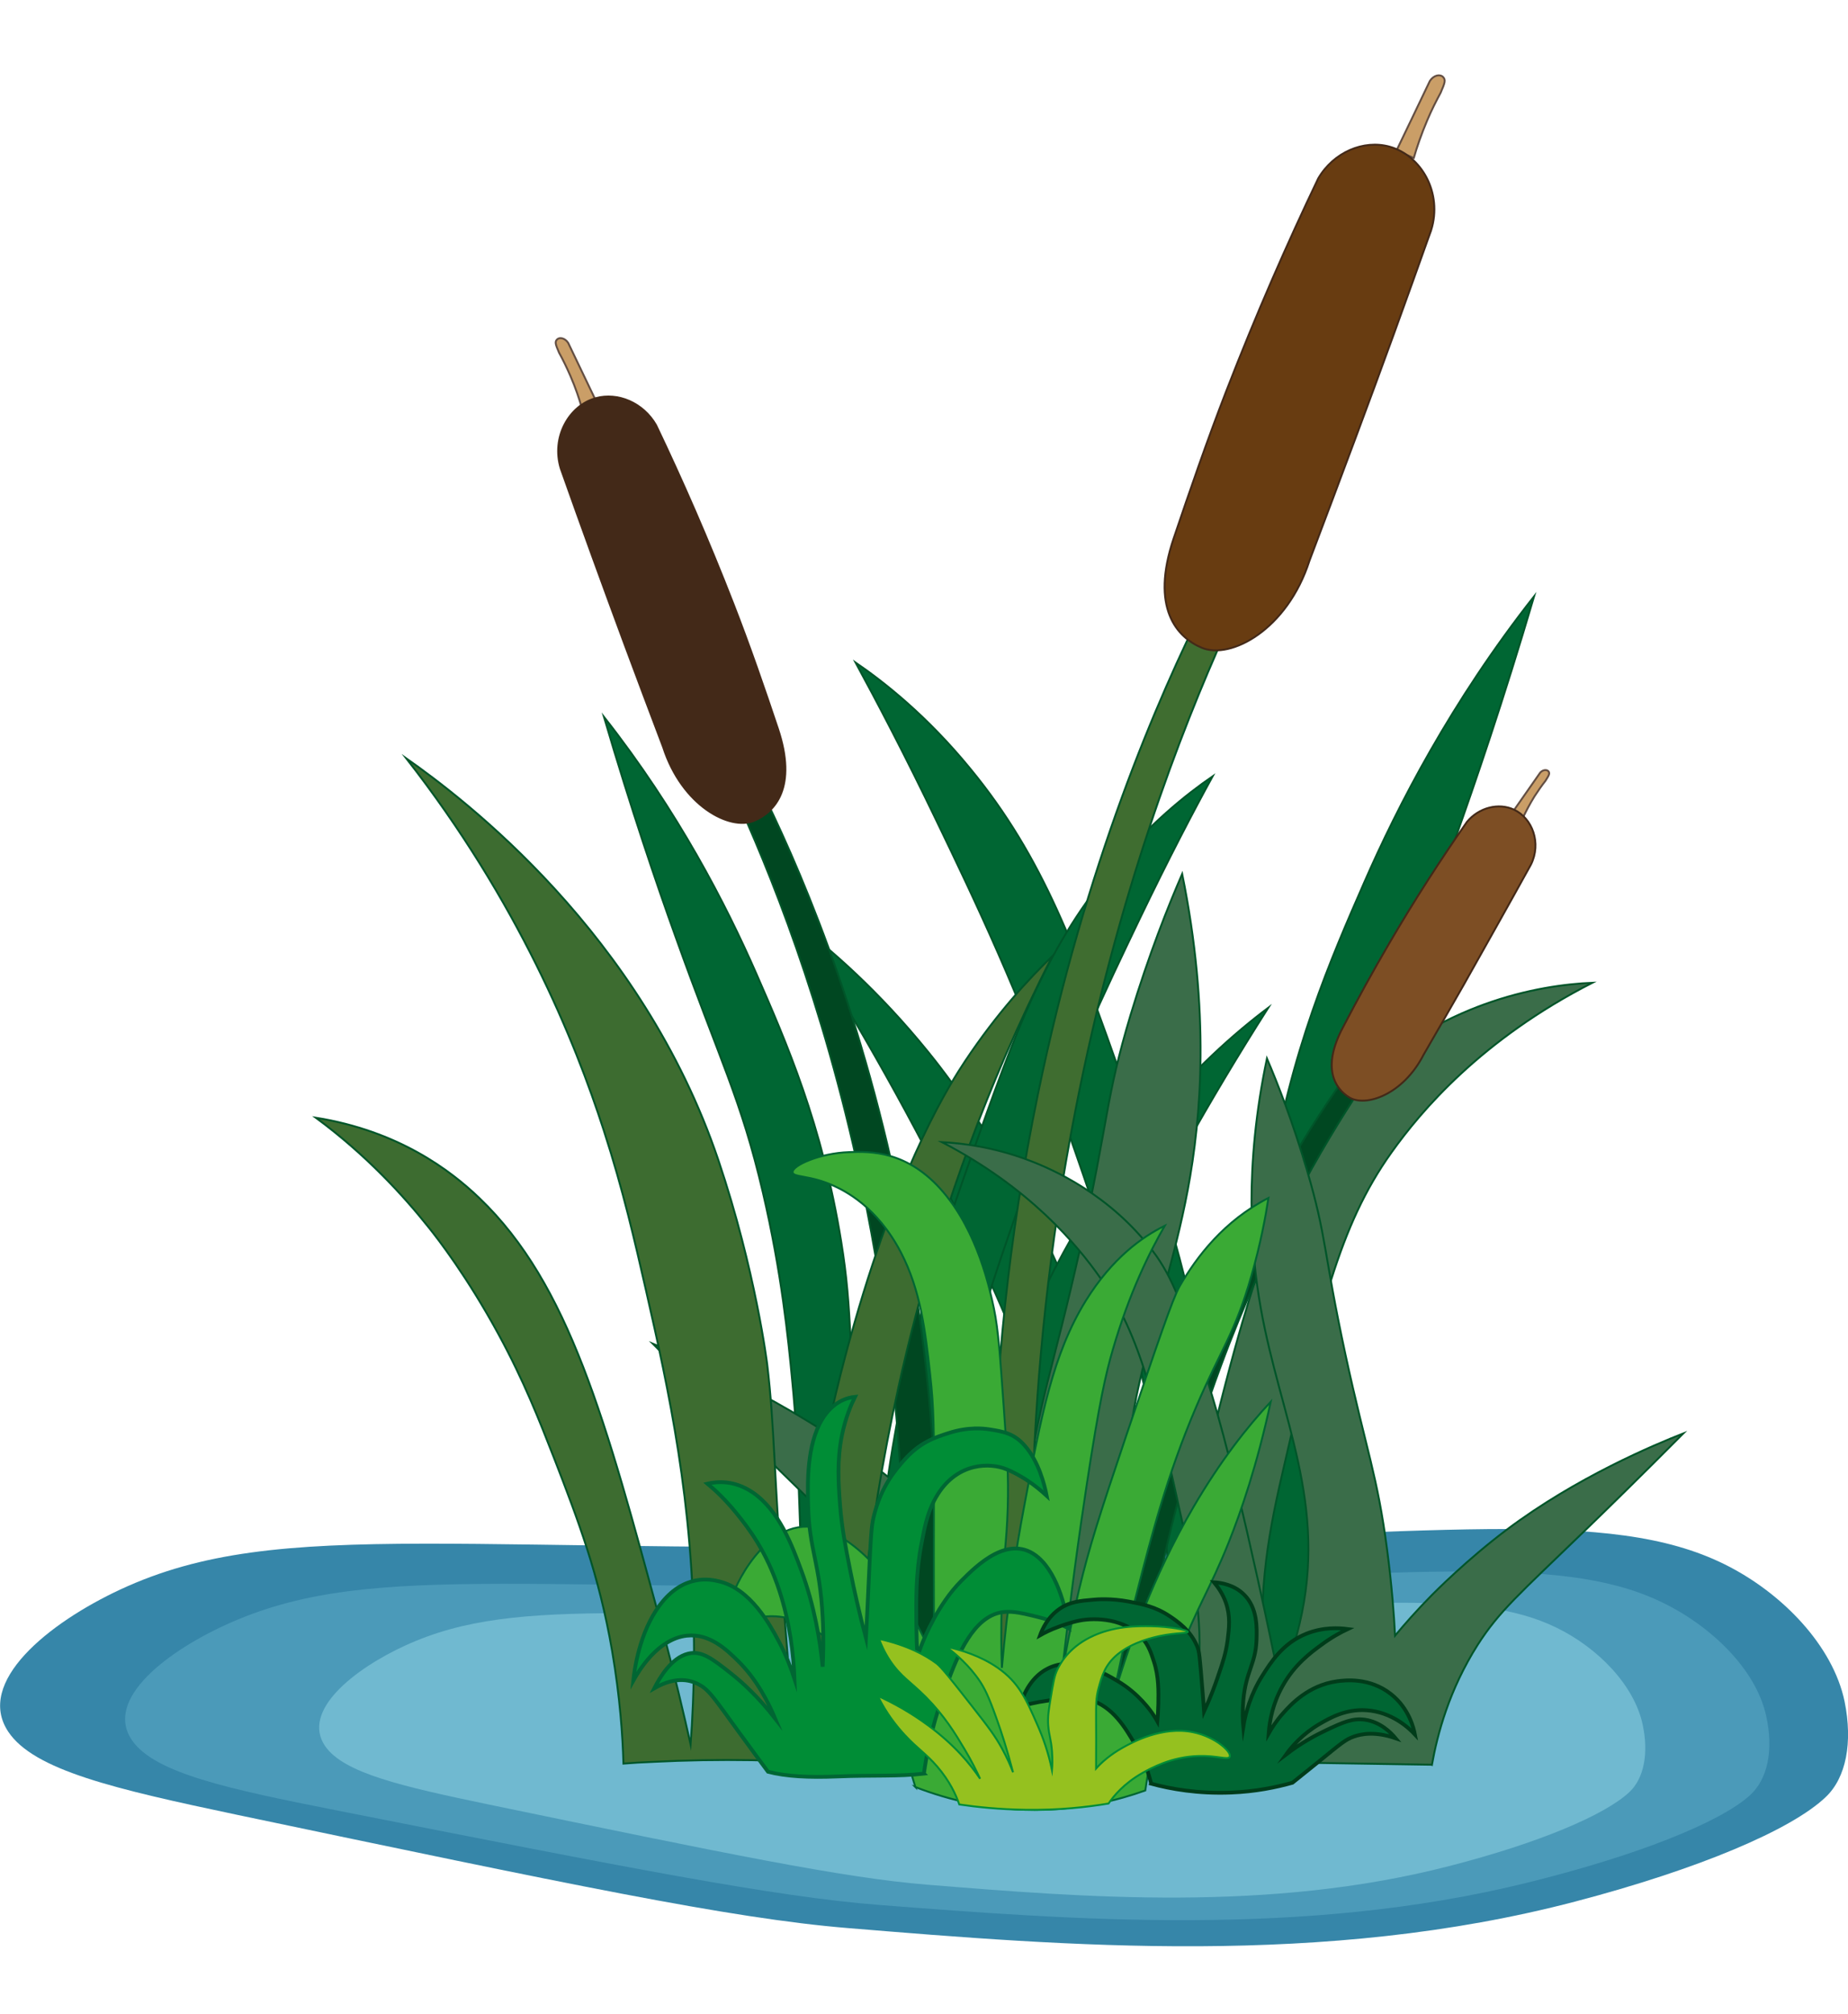 <svg id="eQ5Tv12rw8R1" xmlns="http://www.w3.org/2000/svg" xmlns:xlink="http://www.w3.org/1999/xlink" viewBox="0 0 976.7 1064.4" shape-rendering="geometricPrecision" text-rendering="geometricPrecision" project-id="053eae940d4847b1a46fc443eabd95b4" export-id="d87349c99c9c4220bd7aefe13b770549" cached="false" style="background-color:transparent">
<style><![CDATA[
#eQ5Tv12rw8R4 {animation: eQ5Tv12rw8R4_c_o 3000ms linear infinite normal forwards}@keyframes eQ5Tv12rw8R4_c_o { 0% {opacity: 0} 50% {opacity: 1} 100% {opacity: 0}} #eQ5Tv12rw8R5 {animation: eQ5Tv12rw8R5_c_o 3000ms linear infinite normal forwards}@keyframes eQ5Tv12rw8R5_c_o { 0% {opacity: 0} 16.667% {opacity: 0} 50% {opacity: 1} 83.333% {opacity: 0} 100% {opacity: 0}} #eQ5Tv12rw8R8 {animation: eQ5Tv12rw8R8_c_o 3000ms linear infinite normal forwards}@keyframes eQ5Tv12rw8R8_c_o { 0% {opacity: 0} 23.333% {opacity: 1} 50% {opacity: 0} 76.667% {opacity: 1} 100% {opacity: 0}} #eQ5Tv12rw8R11 {animation: eQ5Tv12rw8R11_c_o 3000ms linear infinite normal forwards}@keyframes eQ5Tv12rw8R11_c_o { 0% {opacity: 0} 23.333% {opacity: 0} 60% {opacity: 1} 86.667% {opacity: 0} 100% {opacity: 0}} #eQ5Tv12rw8R12 {animation: eQ5Tv12rw8R12_c_o 3000ms linear infinite normal forwards}@keyframes eQ5Tv12rw8R12_c_o { 0% {opacity: 0} 16.667% {opacity: 0} 50% {opacity: 1} 83.333% {opacity: 0} 100% {opacity: 0}} #eQ5Tv12rw8R13 {animation: eQ5Tv12rw8R13_c_o 3000ms linear infinite normal forwards}@keyframes eQ5Tv12rw8R13_c_o { 0% {opacity: 0} 50% {opacity: 0} 80% {opacity: 1} 100% {opacity: 0}} #eQ5Tv12rw8R14 {animation: eQ5Tv12rw8R14_c_o 3000ms linear infinite normal forwards}@keyframes eQ5Tv12rw8R14_c_o { 0% {opacity: 0} 33.333% {opacity: 1} 66.667% {opacity: 0} 100% {opacity: 0}} #eQ5Tv12rw8R15 {animation: eQ5Tv12rw8R15_c_o 3000ms linear infinite normal forwards}@keyframes eQ5Tv12rw8R15_c_o { 0% {opacity: 0} 33.333% {opacity: 0} 66.667% {opacity: 1} 100% {opacity: 0}} #eQ5Tv12rw8R16 {animation: eQ5Tv12rw8R16_c_o 3000ms linear infinite normal forwards}@keyframes eQ5Tv12rw8R16_c_o { 0% {opacity: 0} 33.333% {opacity: 1} 66.667% {opacity: 0} 100% {opacity: 0}} #eQ5Tv12rw8R21_tr {animation: eQ5Tv12rw8R21_tr__tr 10000ms linear infinite normal forwards}@keyframes eQ5Tv12rw8R21_tr__tr { 0% {transform: translate(476.9px,859.277px) rotate(0deg)} 13.333% {transform: translate(476.9px,859.277px) rotate(4.563deg)} 66.667% {transform: translate(476.9px,859.277px) rotate(-17.55deg)} 100% {transform: translate(476.9px,859.277px) rotate(0deg)}} #eQ5Tv12rw8R25_tr {animation: eQ5Tv12rw8R25_tr__tr 12000ms linear infinite normal forwards}@keyframes eQ5Tv12rw8R25_tr__tr { 0% {transform: translate(539px,891.706px) rotate(0deg)} 20% {transform: translate(539px,891.706px) rotate(-7deg)} 73.333% {transform: translate(539px,891.706px) rotate(5deg)} 100% {transform: translate(539px,891.706px) rotate(0deg)}} #eQ5Tv12rw8R29_tr {animation: eQ5Tv12rw8R29_tr__tr 7000ms linear infinite normal forwards}@keyframes eQ5Tv12rw8R29_tr__tr { 0% {transform: translate(605.81px,907.805px) rotate(0deg)} 23.333% {transform: translate(605.81px,907.805px) rotate(6.033deg)} 73.333% {transform: translate(605.81px,907.805px) rotate(-8.322deg)} 100% {transform: translate(605.81px,907.805px) rotate(0deg)}}
]]></style>
<g><path d="M964.9,949.6c-18,17.2-66.8,38-132.4,55.2-132.7,34.8-269.1,23.5-384.5,14-62.1-5.1-148.9-23.4-322.5-59.8C60.5,945.3,18,935.4,4.4,915.1c-17.5-26.2,21-57.4,59.2-75.2c85.6-39.8,180.9-16.8,483.1-23.9c214-5.1,303.4-19.8,364.8,10.6c30.5,15.1,57.3,43.1,63.4,72.5c4.4,21.7.8,40.3-10,50.5v0Z" fill="#3686a9"/><path id="eQ5Tv12rw8R4" d="M789.7,1032.9c-51.8,19.2-108.5,25.4-163.2,18-10.1-1.4-20.2-3.3-30.1-5.7c12.1,1.7,24.3,3.1,36.5,3.8c5.4.5,12.8.7,18.3,1c5.4.1,12.8.3,18.3.1c40.5-.3,80.9-6.8,120.2-17.2v0v0Z" opacity="0" fill="#3686a8"/><path id="eQ5Tv12rw8R5" d="M344.8,1032.5c-27.6,3.6-56.8-2.7-80.1-17.8c3.3,1.2,6.5,2.4,9.8,3.5c9.7,3.4,19.6,6.3,29.6,8.5c13.1,3,27.2,4.6,40.7,5.8v0v0Z" opacity="0" fill="#3686a8"/></g><g><path d="M924.7,948.8c-16,14.3-59.4,31.7-117.8,46.1-118,29.1-239.5,19.6-342.1,11.7-55.3-4.3-132.5-19.5-287-50C120,945.2,82.1,936.9,70,919.9c-15.6-21.9,18.7-48,52.6-62.8c76.2-33.2,161-14,429.8-20c190.4-4.2,270-16.6,324.6,8.9c27.1,12.7,51,36,56.4,60.5c4.1,18.2.9,33.7-8.7,42.3v0Z" fill="#4b9ab9"/><path id="eQ5Tv12rw8R8" d="M192.8,1009.2c-16.3,1.1-32.7,0-48.9-2.1-16.2-2.2-32.2-5.7-47.7-11c16.2,2.1,32.1,5,48.2,7c15.9,2.3,32.5,4.1,48.4,6.1v0Z" opacity="0" fill="#3686a8"/></g><g><path d="M861.1,947c-12.9,12.1-47.9,26.9-95,39-95.2,24.6-193.2,16.6-275.9,9.9-44.6-3.6-106.9-16.5-231.5-42.3-46.6-9.7-77.1-16.7-86.9-31-12.6-18.5,15.1-40.6,42.4-53.1c61.4-28.1,129.8-11.9,346.7-16.9c153.6-3.6,217.8-14,261.8,7.5c21.9,10.7,41.1,30.4,45.5,51.3c3.2,15.1.7,28.3-7.1,35.6v0Z" fill="#70b9d0"/><path id="eQ5Tv12rw8R11" d="M476.9,959.2c-27.8,4.5-56.2,4.7-84.1,1.8-15.5-1.6-31.1-4.3-46.1-8.1-6-1.5-12.1-3.2-18-5.2c9.2,1.7,18.4,3.4,27.6,4.7c39.8,6.4,80.3,8.2,120.6,6.8v0v0Z" opacity="0" fill="#3686a8"/><path id="eQ5Tv12rw8R12" d="M767.9,946.5c-30.9,15-66,21.8-100.2,19.9c5.3-.8,10.6-1.4,15.9-2c8.3-1.1,17-2.4,25.3-3.8c19.9-3.5,39.5-8.6,59-14.1v0v0Z" opacity="0" fill="#3686a8"/><path id="eQ5Tv12rw8R13" d="M615.7,981.1c-33.1,9.2-68.8,9.5-102.1,1.5c5.3.2,10.7.5,16,1c8.3.4,17.2.7,25.5.8c20.3.1,40.4-1.4,60.6-3.3v0v0Z" opacity="0" fill="#3686a8"/><path id="eQ5Tv12rw8R14" d="M290.9,935.7c-6.4-11.1-10.2-28.5-.2-38.7c1.5-1.4,3.1-2.5,5-3.1-11.3,11.3-6.3,27.8-4.8,41.8v0v0Z" opacity="0" fill="#3686a8"/><path id="eQ5Tv12rw8R15" d="M250.4,926c-5.7-7.2-7.8-22.6,3-26.2-1.5,2-2.5,4-3,6-1.6,6.7.1,13.4,0,20.2v0v0Z" opacity="0" fill="#3686a8"/><path id="eQ5Tv12rw8R16" d="M816.5,935.6c-.2-9,3.1-18.4-3-26.2c10.8,3.6,8.7,19,3,26.2v0Z" opacity="0" fill="#3686a8"/></g><g><path d="M658.8,932.3c-25.1.4-49.6.1-73.5-.7c0-7.7-.3-18.8-1.1-32.1-4.3-65.9-19.8-113.6-29-141.5-19.6-60-64.3-159.2-135.9-271.4c19.8,14.9,45.2,37.1,71.3,69.3c7,8.6,37.8,47.3,65.2,105.8C601.9,760.2,613,861,616,917c1.7-20.9,3.3-52.8,1.1-91.2-5.2-91.4-28.1-158.2-54-232-23.9-68-48.3-118.9-68-159.8-16.8-35-31.8-63.5-42.9-83.9c15.3,10.5,37.8,28.2,60.7,56.2c38.8,47.2,55.9,95.4,81.3,167.1c16.3,45.8,36.7,104.4,49,187.5c8.5,57.4,10.3,107,10,143.7c1.5-21.4,3.8-55,6.1-96.3c7.2-125.9,5-142.3,11.7-183.9c11.1-69.2,32.3-117.6,50.1-158.3c17.6-40.2,45.9-95.3,89.7-151-16.3,55.2-31.3,99-41.8,128.4-26.8,75-38.9,96.5-51.8,151.7-11,47.3-14.9,86.2-17.3,110.9-4.3,44.8-3.3,67-7.8,162-1.3,27.4-2.5,49.6-3.3,63.5-9.8.3-19.8.5-30,.7v0Z" fill="#063" stroke="#005529" stroke-miterlimit="10"/><path d="M455.5,932.3c22.5.3,44.5.1,65.9-.7c0-6.9.2-16.9,1-28.8c3.8-59.1,17.8-101.9,26-126.9c17.6-53.8,57.7-142.8,121.9-243.4-17.7,13.3-40.5,33.3-63.9,62.2-6.3,7.8-33.9,42.4-58.4,94.9-41.3,88.4-51.3,178.8-54,229-1.5-18.8-3-47.3-1-81.8c4.6-82,25.2-141.9,48.5-208.1c21.4-61,43.3-106.6,60.9-143.3c15.1-31.4,28.5-57,38.5-75.2-13.8,9.5-33.8,25.3-54.4,50.4-34.8,42.4-50.1,85.5-72.9,149.8-14.6,41.1-32.9,93.6-44,168.2-7.6,51.5-9.2,96-9,128.9-1.3-19.2-3.4-49.3-5.5-86.4-6.5-113-4.5-127.6-10.5-164.9-10-62.1-29-105.4-45-142-15.8-36-41.1-85.4-80.4-135.4c14.6,49.5,28,88.8,37.5,115.2c24,67.2,34.9,86.5,46.5,136.1c9.9,42.4,13.4,77.3,15.5,99.5c3.9,40.1,2.9,60.1,7,145.3c1.2,24.6,2.3,44.5,3,56.9c8.8.1,17.8.4,26.8.5v0Z" fill="#063" stroke="#005529" stroke-miterlimit="10"/><path d="M511.5,932.5c55.7-.5,111.4-1,167.2-1.4-3-9.8-6.9-24.4-9.3-42.3-5.6-41.5.3-75.2,7.9-108.3c20.3-88.4,30.4-132.7,58.1-171.5c15.6-21.9,47.6-59.8,106.2-89.7-13.9.6-34.3,3.1-57.4,11.5-17.3,6.3-55.2,23-83.9,60.3-13.7,17.7-20.8,38.1-34.4,78.2-6.9,20.2-17,52.3-36.6,137.8-6.8,29.8-12.2,54.6-15.8,71.7-3.8-8.8-9-22.4-12.9-39.5C581.9,759.1,614,702.1,627.7,629c7.3-38.7,11.8-94.9-2.9-167.2-7.3,16.8-17.6,42.5-27.3,74.6-13.5,45-11.1,53.5-26.5,122.7-14.5,65-21.8,79.9-28.7,129.8-3.3,24-4.9,43.9-5.7,57.4-6.2-7.5-14.3-16.9-24.4-27.3-1.5-1.6-23.2-23.7-49.5-43.8C416,739.8,363.9,717.7,345,710c27.6,28.1,50.4,50.7,66,66c43,42.2,56.1,53.4,70.3,76c19,30.4,26.6,60,30.2,80.5v0Z" fill="#3a6d49" stroke="#005529" stroke-miterlimit="10"/><g id="eQ5Tv12rw8R21_tr" transform="translate(476.9,859.277) rotate(0)"><g transform="translate(-476.9,-859.277)"><path d="M391.3,426.6c20,44.5,48.2,117.1,67,213.1c24.1,123.1,20.8,223.9,16.5,278.1c7,6,9,6.6,9,6.6c1.6.5,3.9.7,6.8-1c5.3-51.5,11.7-159-15.5-291-21.1-102.2-53.6-176.7-74.7-218.9-3.8-7.2-9.4-7.4-11.4-3.3-1.7,3.5-1,10.9,2.3,16.4v0Z" fill="#004721" stroke="#005529" stroke-miterlimit="10"/><path d="M307.5,215.5l7.6-3.4c-4.9-10.3-9.9-20.6-14.8-30.9-1.7-2.6-4.5-3.1-5.8-1.9-1.4,1.3-.9,2.7,1,7.1c2,3.6,4,7.7,6,12.3c2.7,6.2,4.6,11.9,6,16.8v0Z" fill="#ca9e67" stroke="#634e42" stroke-miterlimit="10"/><path d="M296.4,247.6c-5.1-16.5,4.3-33.3,18.5-37.2c11.6-3.2,25,2.4,31.8,14.2c13.9,29.1,27.7,60.6,40.9,94.5c8.8,22.6,16.4,44.7,23.5,65.9c10.4,31-1.5,44.1-12.6,48.7-12.8,5.3-38-7.9-48-38.9-6.9-18.1-13.6-36.1-20.4-54.3-11.4-30.8-22.7-61.8-33.7-92.9v0Z" fill="#432918" stroke="#432918" stroke-miterlimit="10"/></g></g><g id="eQ5Tv12rw8R25_tr" transform="translate(539,891.706) rotate(0)"><g transform="translate(-539,-891.706)"><path d="M647.8,333.8c-23.8,52.8-57.2,138.9-79.4,252.8-28.6,146-24.7,265.6-19.6,329.9-8.3,7.1-10.6,7.8-10.6,7.8-1.9.6-4.6.8-8-1.1-6.3-61.1-13.9-188.5,18.4-345.2c25-121.2,63.5-209.6,88.6-259.6c4.5-8.6,11.2-8.8,13.5-3.9c1.8,4.1,1.1,12.9-2.9,19.3v0Z" fill="#3f6d30" stroke="#005529" stroke-miterlimit="10"/><path d="M747.2,83.5c-3-1.3-6-2.7-9.1-4c5.9-12.2,11.7-24.4,17.6-36.7c2-3.1,5.3-3.7,6.9-2.2c1.6,1.6,1.1,3.1-1.2,8.4-2.3,4.3-4.8,9.1-7.1,14.6-3.1,7.3-5.4,14-7.1,19.9Z" fill="#ca9e67" stroke="#634e42" stroke-miterlimit="10"/><path d="M756.4,121.6c6.1-19.6-5.1-39.4-22-44.1-13.7-3.8-29.6,2.9-37.7,16.8-16.5,34.5-32.9,71.9-48.5,112.1-10.4,26.8-19.4,53-27.9,78.1-12.4,36.7,1.7,52.3,14.9,57.8c15.2,6.3,45.1-9.4,56.9-46.1c8.1-21.4,16.2-42.9,24.2-64.4c13.7-36.6,27-73.4,40.1-110.2v0Z" fill="#683c11" stroke="#432918" stroke-miterlimit="10"/></g></g><g id="eQ5Tv12rw8R29_tr" transform="translate(605.81,907.805) rotate(0)"><g transform="translate(-605.81,-907.805)"><path d="M719,575.3c-19.8,29.9-48.8,79.2-73.8,146.6-32.1,86.4-41.7,159.8-45,199.7-5.8,3.5-7.3,3.7-7.3,3.7-1.2.2-2.9,0-4.8-1.5c2.3-38,10.4-116.6,45.8-209.2C661.3,643,693.7,592.8,714,564.8c3.6-4.8,7.7-4.3,8.6-1c.8,2.7-.6,8-3.6,11.5v0Z" fill="#004721" stroke="#005529" stroke-miterlimit="10"/><path d="M804.8,432.3c-1.7-1.1-3.4-2.2-5.2-3.4c4.8-6.9,9.6-13.8,14.4-20.6c1.5-1.7,3.6-1.7,4.4-.7.8,1.1.3,2-1.6,5-1.9,2.4-3.8,5.1-5.8,8.2-2.6,4.2-4.6,8.1-6.2,11.5v0Z" fill="#ca9e67" stroke="#634e42" stroke-miterlimit="10"/><path d="M809.1,456.9c5.7-11.4.8-24.6-9-29.1-8-3.7-18.4-1.2-24.8,6.5-13.5,19.4-27.3,40.6-40.8,63.7-9,15.4-17.2,30.4-24.8,45-11.2,21.2-4.2,32.1,3.3,36.8c8.6,5.4,28.5-1.2,39.4-22.5c7.1-12.3,14.2-24.6,21.2-36.9c11.9-21.2,23.8-42.3,35.5-63.5v0Z" fill="#7d4e24" stroke="#432918" stroke-miterlimit="10"/></g></g><path d="M344.7,931c35.8-1.8,70.2-1.1,103.1,1.5.7-10.8,1.9-26.1,3.7-44.4c4.4-44.8,11.9-117.2,34.6-200.9c12.8-47.1,34-111.4,70.1-182C544,517,527.1,535.1,510,560.8c-6.8,10.2-33.5,51.6-58.3,137.9-12.9,44.7-28.4,112.6-33.5,199.5-.8-9.3-2-23.9-3.4-41.8-6-79.6-5.4-102.4-9.3-135.3c0,0-6-49.4-25.9-108.3-40.6-119.6-134-190.4-164.9-212.1C274,476.6,303.8,550,319.1,597.3c10.3,31.7,16.5,59,22.4,84.9c11.8,51.9,25.1,111.7,25.3,188.8c0,21.3-.9,38.9-1.8,50.8-3.4-15.2-8.5-37.2-15.6-63.4-29.3-108.2-48.6-179.8-95.9-225.2-15.7-15.1-43.1-35.6-86.6-42.6c26.7,19.7,46.3,41.2,59.6,57.9c4.9,6.1,20.4,26.1,36.9,56.4c13.6,25,21.5,45.3,29.6,66c12.5,32.3,23.5,60.9,30.5,101.4c4.2,24.5,5.6,45.3,6,59.6c5.1-.4,10.1-.7,15.2-.9v0Z" fill="#3d6c30" stroke="#005529" stroke-miterlimit="10"/><path d="M756.8,932.5c-44.1-.7-88.2-1.4-132.3-2c2.5-7.8,5.6-19.3,7.6-33.5c4.6-32.8.2-59.5-5.7-85.8-15.5-70.2-23.3-105.2-45-136.1-12.2-17.4-37.3-47.6-83.6-71.6c11,.6,27.2,2.6,45.4,9.4c13.7,5.1,43.6,18.5,66.1,48.2c10.7,14.1,16.2,30.3,26.8,62.1c5.3,16,13.2,41.5,28.2,109.3c5.3,23.7,9.3,43.3,12.1,56.9c3-6.9,7.2-17.7,10.4-31.2c15.1-63.3-10-108.6-20.4-166.6-5.5-30.7-8.8-75.2,3.2-132.3c5.7,13.3,13.7,33.7,21.2,59.2c10.5,35.7,8.5,42.4,20.3,97.3c11.2,51.5,16.8,63.4,22,103c2.5,19,3.7,34.8,4.2,45.5c4.9-5.9,11.4-13.3,19.5-21.5c1.2-1.2,18.5-18.7,39.4-34.4c37.1-27.9,78.5-45.1,93.5-51-22,22.1-40.2,39.9-52.6,51.9-34.3,33.2-44.7,42-56.1,59.8-15.1,23.8-21.3,47.2-24.2,63.4v0Z" fill="#3a6d49" stroke="#005529" stroke-miterlimit="10"/></g><g><path d="M483.8,944.3c17.6,6.8,40.8,12.8,67.9,12c20.7-.6,38.8-4.9,53.6-10.2c2.6-17.8,7.6-44,18-72c9-24.5,15.8-33.4,26.1-59.1c6.5-16.3,15-40.8,22.2-74.3-12.2,13-26.6,31.2-41,55.9-21.3,36.6-34.4,73.7-42.4,101.1c2.7-14,6.8-33.4,12.6-55.9c7.7-30,16.1-62.6,31.4-98.4c13-30.5,20.3-38.2,29.2-69.3c4.8-16.7,7.5-31.3,9-41.1-23.5,12.1-37.9,31-46.9,46.6-3.8,6.7-11.9,30.7-28.1,78.5-14.6,43.4-19.7,59.3-25.3,82.7-4.3,18.4-7.2,34.1-9,44.8c4.6-41.6,9.4-75.8,13.2-100.7c6.8-44.7,10.2-59.2,13.8-71.6c8.8-30.4,19.7-52.1,27.5-65.6-12,5.9-27.8,17.1-41.8,39.7-17.3,28.1-23.5,60.4-32.5,108.5-4.6,24.1-8.9,52.7-11.8,85.4-.3-8.2-.5-20.5,0-35.6.8-23.6,2.5-29.5,3.1-49c.5-16.6-.3-28.3-2-51.7-2-28-2.9-42-5.3-53.6-2.2-10.4-8.6-40.2-26.7-61.4-18.9-22.3-39-21.6-50-21.2-15.1.5-29.9,7-29.7,10.6.1,2.9,9.5,1.4,22.2,7.4c5.1,2.4,22.4,10.6,35.1,35.1c10.4,20,12.9,41.7,15.4,64.2c2.1,18.6,2,31.5,2,55.9-.1,20.7-.1,53.4,0,96.1-4.1-10.7-11-25.9-21.9-39.7-7.7-9.9-32-40.8-57-29.1-18.9,8.8-32.5,39.3-29.7,47.1c1.9,5.3,10.3-3.3,25.3-2.3c22,1.5,38.3,22.6,45.7,32.3c15.5,20.4,23.7,43.8,27.8,57.9v0Z" fill="#3aaa35" stroke="#063" stroke-miterlimit="10"/><path d="M488.3,937.2c-13.5,1.6-26.9.7-46,1.5-14.6.6-26.9,0-36.4-2.5-3.2-4.3-8.8-11.9-15.8-21.5-12.5-17.2-15.1-21.3-20-24.2-4.3-2.5-12.3-5.3-24.3,1.6c2.8-5.5,8.9-16.1,17.9-18.3c7.1-1.7,12.6,2.5,22.7,10.5c6.1,4.8,14.3,12.3,23.3,23.8-3.3-7.8-9.5-20.5-19.6-30.4-5.9-5.8-15-14.7-27.1-13.4-15.4,1.7-25.4,18.6-28.3,23.8.6-5.9,3.3-25.6,13.9-39.8c12.7-17.1,27.3-13.7,31.4-12.7c16.7,3.9,27,23.1,31.4,31.3c4.1,7.6,6.8,15,8.5,20.2-.5-12.8-2.4-29.4-7.9-46.3-7-21.5-16.6-33.5-22.7-41.1-6-7.4-11.4-12.4-15.4-15.7c5.1-1.2,14.1-2,23.9,4.6c13.9,9.4,20.9,28.2,25.8,41.5c6.8,18.4,9.8,36.6,11.2,50.6.3-6,.6-15.1,0-26.1-1.5-29.2-7.2-35.5-7.7-59.7-.3-11.5-.7-31.3,7.3-44.7c5.9-9.8,13.6-11.7,17.5-12.1-2.1,4.2-5,11-6.9,20.2-2.7,13.5-1.9,25.1-1,37.2c1,12.1,2.6,20.5,5.4,34.6c1.9,9.5,4.6,21.7,8.3,35.6.2-3.4.6-13.3.8-16.7c1.8-39.1,2-42.4,3.3-47.7c3.9-16,11.6-24.7,16-29.7c8.4-9.5,16.2-12,23.7-14.4c10.6-3.4,18.6-2.3,20.8-2c7.8,1.2,13.6,2.1,19.4,8.8c7.2,8.2,10.3,20.3,11.5,26.4-2.6-2.4-6.2-5.5-10.8-8.5-.5-.3-7-4.5-12.3-6.2-9.2-2.9-26.4-2.1-36.4,17.3-3.8,7.3-5.2,14.8-6.7,22.8-3,15.3-2.8,29.5-2.7,42.4.1,7.1.3,12.9.6,17c.6-1.7,1.4-4.1,2.5-6.8c1.3-3.2,8.4-20.7,20.6-33c8-8,25.5-25.6,40.8-12.4c10.9,9.4,14.9,29.5,16.2,37.5-3.7-1.9-9.1-4.2-15.8-5.9-11.1-2.8-17.9-4.4-25-1-13.4,6.5-20.7,27.6-26.4,44.1-5.6,15.8-8.2,30.1-9.5,39.5v0Z" fill="#008d36" stroke="#063" stroke-width="2" stroke-miterlimit="10"/><path d="M608.4,942.5c10.2,2.8,24.8,5.4,42.2,4.7c13-.5,24-2.8,32.5-5.2c2.9-2.3,8-6.4,14.3-11.5c11.3-9.2,13.8-11.4,18.2-12.9c3.9-1.4,11.2-2.8,22,.9-2.5-3-8-8.6-16.2-9.8-6.5-.9-11.5,1.3-20.6,5.6-5.5,2.6-13,6.6-21.1,12.8c3-4.2,8.7-10.9,17.8-16.2c5.4-3.1,13.6-7.9,24.6-7.2c13.9.9,23,9.9,25.7,12.8-.6-3.1-3-13.7-12.6-21.3-11.5-9.1-24.8-7.3-28.5-6.8-15.2,2.1-24.5,12.3-28.5,16.8-3.7,4.1-6.1,8-7.7,10.8.5-6.8,2.2-15.8,7.2-24.8c6.3-11.5,15-17.9,20.6-22c5.4-4,10.4-6.7,14-8.4-4.6-.6-12.8-1.1-21.7,2.4-12.6,5-18.9,15.1-23.4,22.2-6.2,9.8-8.9,19.6-10.1,27.1-.3-3.2-.5-8.1,0-14c1.4-15.6,6.5-19,7-32c.2-6.2.6-16.8-6.6-23.9-5.3-5.3-12.4-6.3-15.9-6.5c1.9,2.3,4.6,5.9,6.3,10.8c2.5,7.2,1.7,13.4.9,19.9-.9,6.5-2.3,11-4.9,18.5-1.7,5.1-4.1,11.6-7.5,19-.1-1.8-.6-7.1-.7-8.9-1.7-20.9-1.8-22.7-3-25.5-3.5-8.5-10.5-13.2-14.5-15.9-7.6-5.1-14.7-6.4-21.5-7.7-9.6-1.8-16.8-1.2-18.9-1-7,.6-12.3,1.1-17.6,4.7-6.5,4.4-9.3,10.8-10.5,14.1c2.3-1.3,5.6-3,9.8-4.5.5-.2,6.4-2.4,11.2-3.3c8.3-1.6,24-1.1,33,9.3c3.4,3.9,4.7,7.9,6.1,12.2c2.7,8.2,2.5,15.8,2.4,22.7-.1,3.8-.3,6.9-.5,9.1-.5-.9-1.3-2.2-2.3-3.7-1.1-1.7-7.6-11.1-18.7-17.6-7.3-4.3-23.2-13.7-37-6.6-9.9,5-13.5,15.8-14.7,20.1c3.4-1,8.3-2.3,14.3-3.1c10.1-1.5,16.3-2.4,22.7-.5c12.1,3.5,18.8,14.8,23.9,23.6c5,8.1,7.3,15.7,8.5,20.7v0Z" fill="#063" stroke="#003c1a" stroke-width="2" stroke-miterlimit="10"/><path d="M585.9,953c-11.4,1.9-26.5,3.6-44.1,3.3-13.5-.2-25.2-1.4-34.8-2.8-1.7-5-5-12.3-11.7-20.1-5.9-6.8-10.3-9.3-17-16.5-4.2-4.5-9.8-11.4-14.4-20.8c7.9,3.6,17.3,8.7,26.6,15.6c13.9,10.2,22.4,20.6,27.5,28.2-1.8-3.9-4.4-9.3-8.2-15.6-5-8.4-10.5-17.5-20.4-27.5-8.5-8.5-13.2-10.7-19-19.3-3.1-4.7-4.8-8.8-5.8-11.5c15.2,3.4,24.6,8.7,30.4,13c2.5,1.9,7.8,8.6,18.2,21.9c9.5,12.1,12.8,16.5,16.4,23.1c2.8,5.1,4.7,9.5,5.8,12.5-3-11.6-6.1-21.2-8.6-28.1-4.4-12.5-6.6-16.5-8.9-20-5.7-8.5-12.8-14.5-17.9-18.3c7.8,1.7,18.1,4.8,27.2,11.1c11.3,7.8,15.2,16.8,21.1,30.3c3,6.7,5.8,14.7,7.7,23.8.2-2.3.3-5.7,0-9.9-.5-6.6-1.6-8.2-2-13.7-.3-4.6.2-7.9,1.3-14.4c1.3-7.8,1.9-11.7,3.5-15c1.4-2.9,5.6-11.2,17.3-17.1c12.3-6.2,25.3-6,32.4-5.9c9.8.2,19.4,2,19.3,3-.1.8-6.2.4-14.4,2.1-3.3.7-14.5,3-22.8,9.8-6.7,5.6-8.3,11.6-10,17.9-1.4,5.2-1.3,8.8-1.3,15.6c0,5.8.1,14.9,0,26.8c2.7-3,7.2-7.2,14.2-11.1c5-2.8,20.8-11.4,37-8.1c12.3,2.5,21.1,11,19.3,13.2-1.2,1.5-6.7-.9-16.4-.6-14.3.4-24.8,6.3-29.7,9-9.8,5.6-15.2,12.2-17.8,16.1v0Z" fill="#95c11f" stroke="#008d36" stroke-miterlimit="10"/></g></svg>
